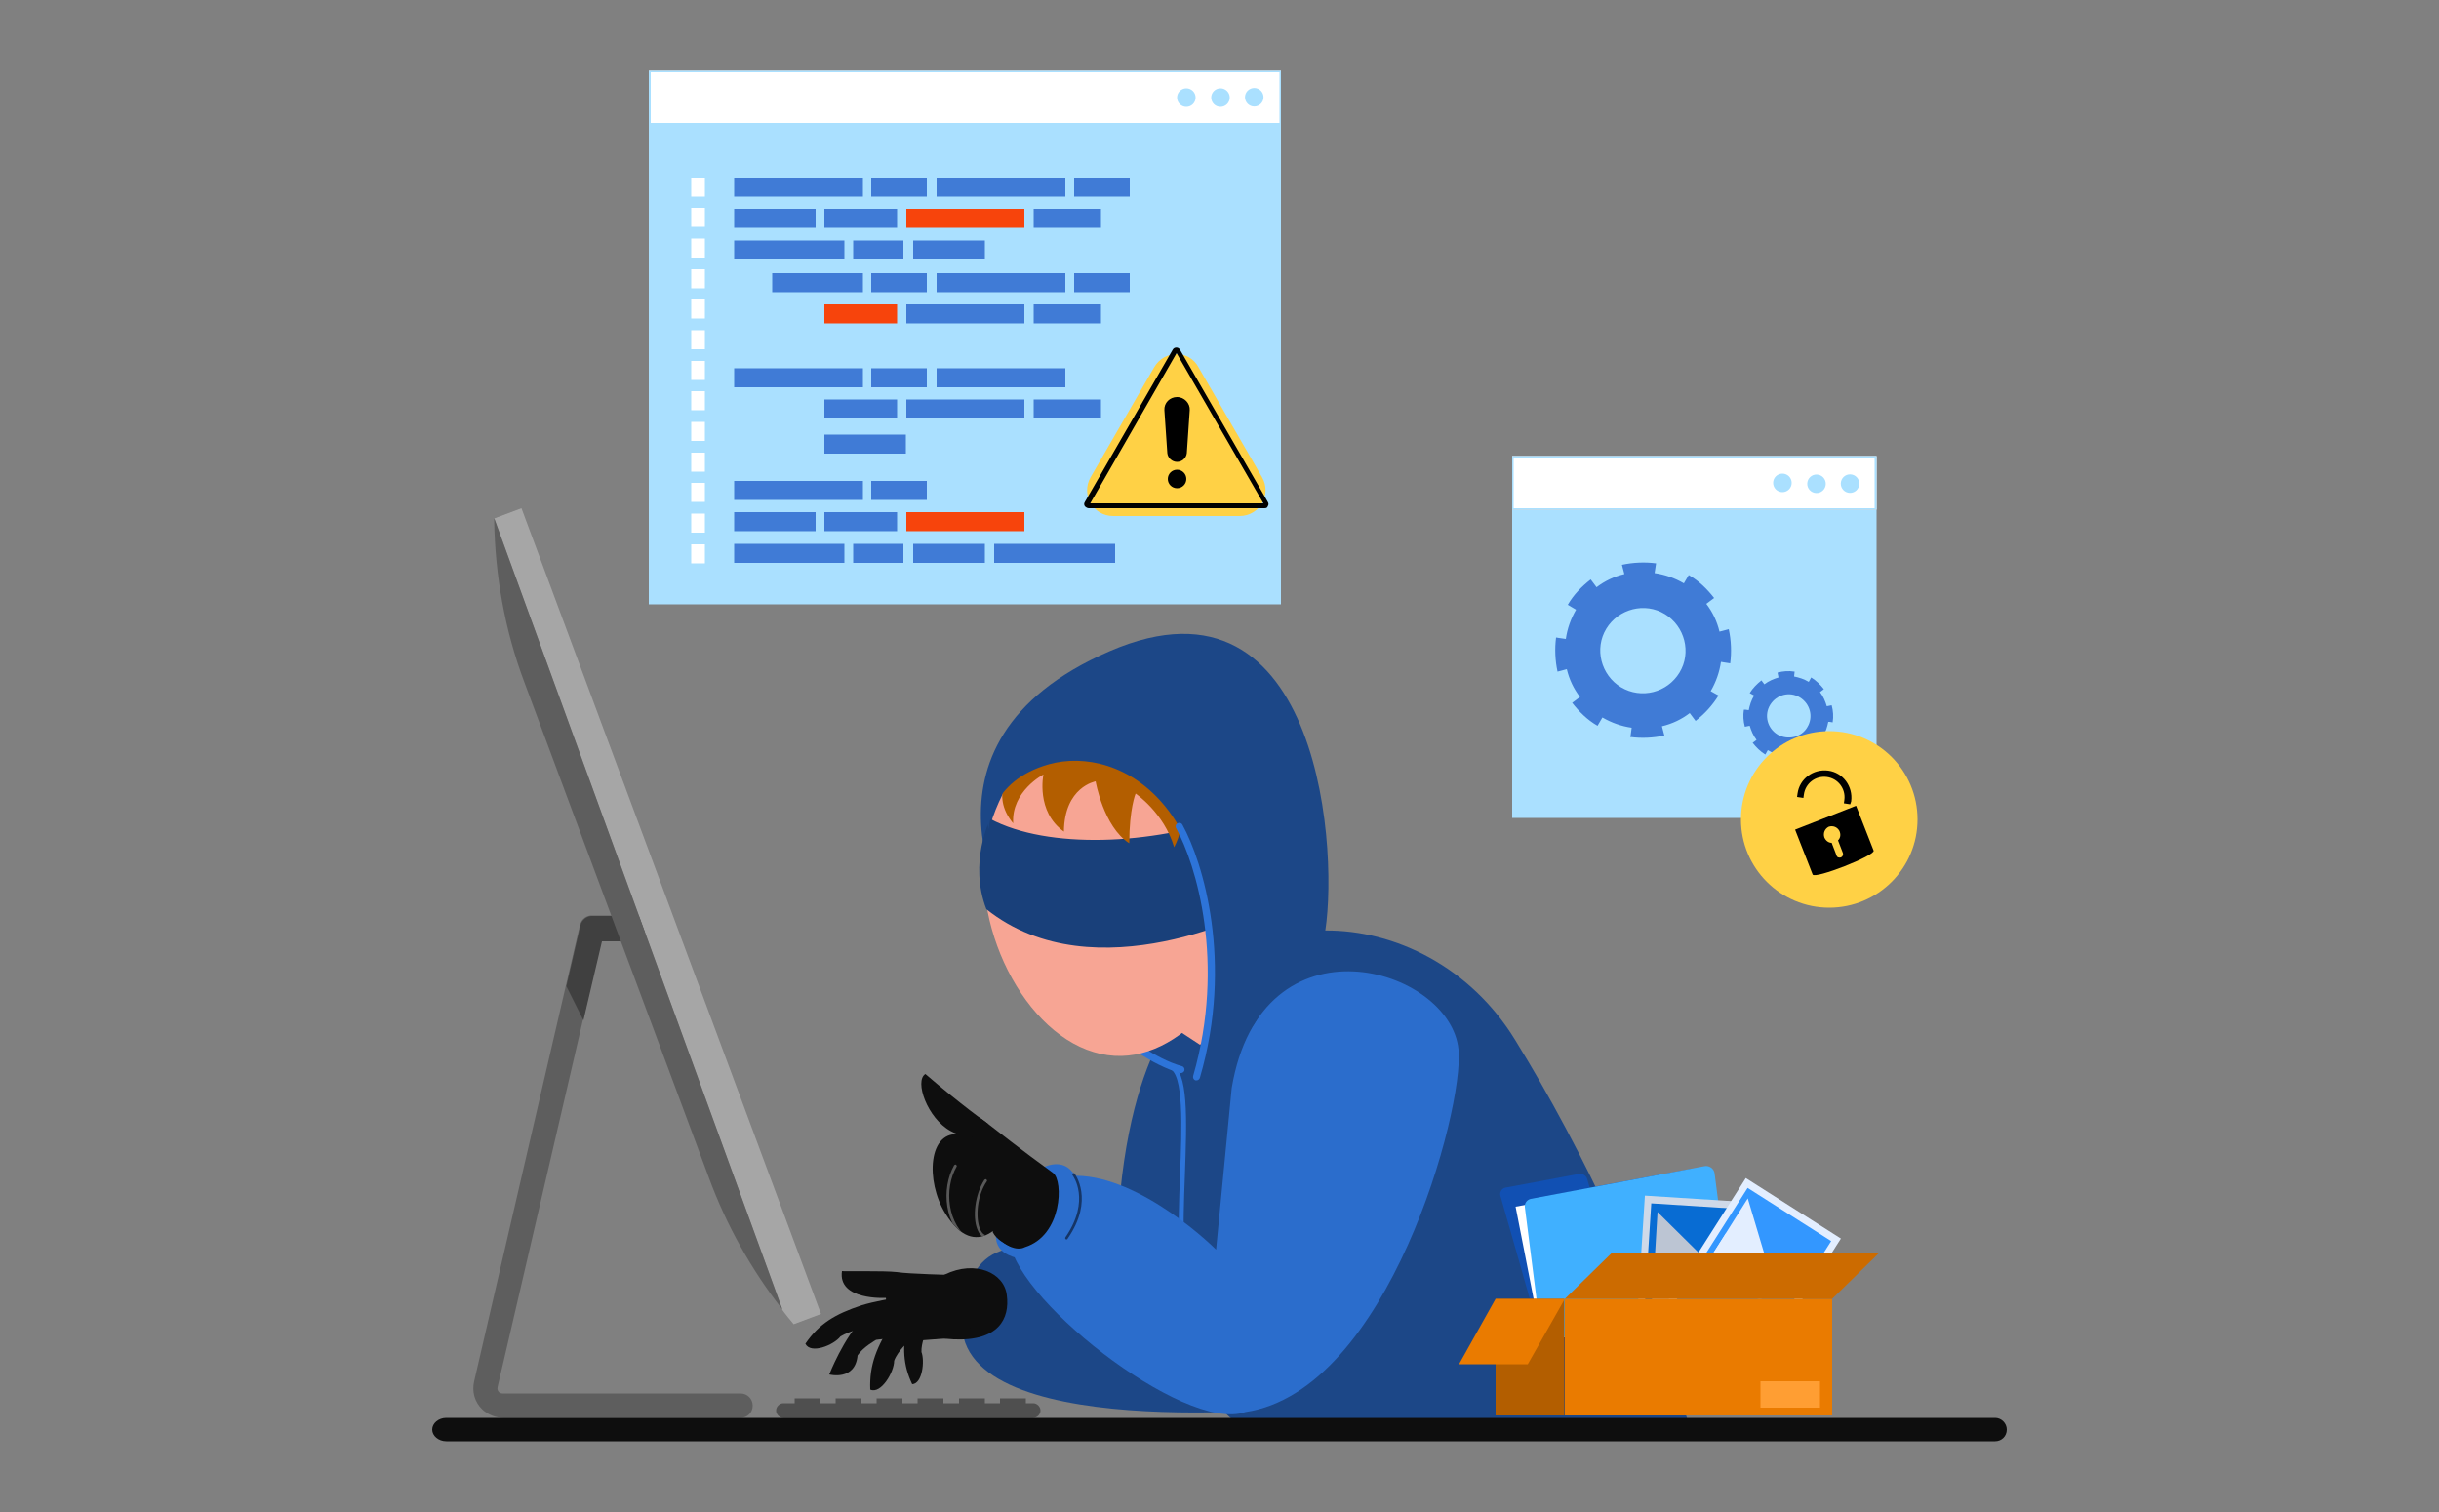 <svg xmlns="http://www.w3.org/2000/svg" xmlns:xlink="http://www.w3.org/1999/xlink" id="Layer_1" x="0px" y="0px" viewBox="0 0 500 310" style="enable-background:new 0 0 500 310;" xml:space="preserve"><rect x="0" y="0" width="500" height="310" fill="#808080" stroke="none"/> <style type="text/css"> .st0{fill:#AAE0FF;} .st1{fill:#FFFFFF;} .st2{fill:#407BD6;} .st3{fill:#F7440C;} .st4{fill:#FFD145;} .st5{fill:#1C4787;} .st6{fill:#2D74D9;} .st7{fill:#0E0E0E;} .st8{fill:#F7A594;} .st9{fill:#19407A;} .st10{fill:#B35E00;} .st11{fill:#2B6DCC;} .st12{fill:#153566;} .st13{clip-path:url(#SVGID_00000024001204389292801870000001172002387176213177_);} .st14{fill:#595959;} .st15{fill:#1150B3;} .st16{fill:#40B0FF;} .st17{fill:#CFD9E8;} .st18{fill:#086CD3;} .st19{fill:#BCC5D3;} .st20{fill:#E3EEFF;} .st21{fill:#3397FF;} .st22{fill:#EA7B00;} .st23{fill:#CC6B00;} .st24{fill:#FF9E33;} .st25{fill:#5E5E5E;} .st26{fill:#404040;} .st27{fill:#A6A6A6;} .st28{fill:#4F4F4F;} .st29{fill:none;} </style> <g> <rect x="133" y="25.6" class="st0" width="129.6" height="98.3"></rect> <g> <rect x="141.7" y="36.4" class="st1" width="2.8" height="3.9"></rect> <rect x="141.7" y="42.6" class="st1" width="2.8" height="3.9"></rect> <rect x="141.7" y="48.9" class="st1" width="2.8" height="3.9"></rect> <rect x="141.7" y="55.2" class="st1" width="2.8" height="3.9"></rect> <rect x="141.7" y="61.4" class="st1" width="2.8" height="3.9"></rect> <rect x="141.7" y="67.7" class="st1" width="2.8" height="3.9"></rect> <rect x="141.7" y="74" class="st1" width="2.8" height="3.9"></rect> <rect x="141.7" y="80.2" class="st1" width="2.8" height="3.9"></rect> <rect x="141.7" y="86.5" class="st1" width="2.8" height="3.9"></rect> <rect x="141.7" y="92.8" class="st1" width="2.8" height="3.9"></rect> <rect x="141.7" y="99" class="st1" width="2.8" height="3.9"></rect> <rect x="141.7" y="105.3" class="st1" width="2.8" height="3.9"></rect> <rect x="141.7" y="111.6" class="st1" width="2.8" height="3.9"></rect> </g> <g> <rect x="150.5" y="36.4" class="st2" width="26.4" height="3.9"></rect> <rect x="192" y="36.4" class="st2" width="26.4" height="3.9"></rect> <rect x="178.6" y="36.4" class="st2" width="11.4" height="3.9"></rect> <rect x="220.2" y="36.4" class="st2" width="11.4" height="3.9"></rect> </g> <g> <rect x="150.5" y="42.8" class="st2" width="16.7" height="3.9"></rect> <rect x="185.8" y="42.8" class="st3" width="24.2" height="3.9"></rect> <rect x="169" y="42.8" class="st2" width="14.9" height="3.9"></rect> <rect x="211.9" y="42.8" class="st2" width="13.8" height="3.9"></rect> </g> <g> <rect x="150.5" y="49.3" class="st2" width="22.6" height="3.9"></rect> <rect x="187.2" y="49.3" class="st2" width="14.7" height="3.9"></rect> <rect x="174.9" y="49.3" class="st2" width="10.3" height="3.9"></rect> </g> <g> <rect x="158.3" y="56" class="st2" width="18.6" height="3.9"></rect> <rect x="192" y="56" class="st2" width="26.4" height="3.9"></rect> <rect x="178.6" y="56" class="st2" width="11.4" height="3.9"></rect> <rect x="220.2" y="56" class="st2" width="11.4" height="3.9"></rect> </g> <g> <rect x="185.8" y="62.4" class="st2" width="24.2" height="3.9"></rect> <rect x="169" y="62.4" class="st3" width="14.9" height="3.9"></rect> <rect x="211.9" y="62.4" class="st2" width="13.8" height="3.9"></rect> </g> <g> <rect x="150.5" y="75.5" class="st2" width="26.4" height="3.9"></rect> <rect x="192" y="75.5" class="st2" width="26.4" height="3.9"></rect> <rect x="178.6" y="75.5" class="st2" width="11.4" height="3.9"></rect> </g> <g> <rect x="169" y="89.1" class="st2" width="16.7" height="3.9"></rect> <rect x="185.8" y="81.9" class="st2" width="24.2" height="3.9"></rect> <rect x="169" y="81.9" class="st2" width="14.9" height="3.9"></rect> <rect x="211.9" y="81.9" class="st2" width="13.8" height="3.9"></rect> </g> <g> <rect x="150.5" y="98.6" class="st2" width="26.4" height="3.9"></rect> <rect x="178.6" y="98.6" class="st2" width="11.4" height="3.9"></rect> </g> <g> <rect x="150.5" y="105" class="st2" width="16.7" height="3.9"></rect> <rect x="185.8" y="105" class="st3" width="24.2" height="3.9"></rect> <rect x="169" y="105" class="st2" width="14.9" height="3.9"></rect> </g> <g> <rect x="150.5" y="111.5" class="st2" width="22.6" height="3.9"></rect> <rect x="187.2" y="111.5" class="st2" width="14.7" height="3.9"></rect> <rect x="174.9" y="111.5" class="st2" width="10.3" height="3.9"></rect> <rect x="203.8" y="111.5" class="st2" width="24.8" height="3.9"></rect> </g> <g> <g> <rect x="133" y="14.5" class="st1" width="129.6" height="11.1"></rect> <path class="st0" d="M133,14.5v11.1h129.6V14.5H133z M262.3,25.2H133.4V14.8h128.9L262.3,25.2L262.3,25.2z"></path> </g> <ellipse transform="matrix(0.924 -0.383 0.383 0.924 11.905 99.921)" class="st0" cx="257.1" cy="20" rx="1.9" ry="1.9"></ellipse> <circle class="st0" cx="250.2" cy="20" r="1.9"></circle> <circle class="st0" cx="243.2" cy="20" r="1.9"></circle> </g> </g> <g> <path class="st4" d="M236.6,75.3l-13,22.5c-2.1,3.6,0.5,8,4.6,8h25.9c4.1,0,6.7-4.4,4.6-8l-13-22.5 C243.8,71.7,238.7,71.7,236.6,75.3L236.6,75.3z"></path> <path d="M259.2,104.2h-36c-0.3,0-0.6-0.2-0.8-0.4c-0.2-0.3-0.2-0.6,0-0.9l18-31.2c0.3-0.6,1.2-0.6,1.5,0l18,31.2 c0.2,0.3,0.2,0.6,0,0.9C259.8,104.1,259.6,104.2,259.2,104.2z M223.5,103.2H259l-17.8-30.8L223.5,103.2L223.5,103.2z M241.1,72.2 L241.1,72.2L241.1,72.2z M241.4,72.2L241.4,72.2z"></path> <g> <path d="M241.3,94.7L241.3,94.7c-1,0-1.9-0.8-2-1.8l-0.6-8.8c-0.1-1.5,1.1-2.7,2.6-2.7l0,0c1.5,0,2.7,1.3,2.6,2.7l-0.6,8.8 C243.2,93.9,242.3,94.7,241.3,94.7z"></path> <circle cx="241.3" cy="98.2" r="1.9"></circle> </g> </g> <g> <g> <g> <rect x="310" y="104.5" class="st0" width="74.7" height="63.2"></rect> <g> <g> <rect x="310" y="93.5" class="st1" width="74.7" height="11"></rect> <path class="st0" d="M310,93.5v11h74.7v-11H310z M384.3,104.2h-74V93.8h74V104.2z"></path> </g> <ellipse transform="matrix(0.23 -0.973 0.973 0.23 195.721 445.345)" class="st0" cx="379.2" cy="99" rx="1.9" ry="1.9"></ellipse> <ellipse transform="matrix(0.23 -0.973 0.973 0.23 190.433 438.665)" class="st0" cx="372.3" cy="99" rx="1.9" ry="1.9"></ellipse> <circle class="st0" cx="365.4" cy="99" r="1.9"></circle> </g> </g> <path class="st2" d="M350.7,141.7c1.1-1.9,1.8-3.9,2.1-6l0.6,0.1l1.3,0.2h0c0.3-2.3,0.2-4.7-0.3-7l-1.9,0.5 c-0.5-2.1-1.4-4-2.7-5.7l1.6-1.2c-1.4-1.8-3.1-3.5-5.2-4.7l-1,1.7c-1.9-1.1-3.9-1.8-6-2.1l0.3-2c-2.3-0.3-4.7-0.2-7,0.3l0.5,1.9 c-2.1,0.5-4,1.4-5.7,2.7l-1.2-1.6c-1.8,1.4-3.5,3.1-4.7,5.2l1.7,1c-1.1,1.9-1.8,3.9-2.1,6l-1.4-0.2l-0.6-0.1l0,0 c-0.3,2.3-0.2,4.7,0.3,7l1.9-0.5c0.5,2.1,1.4,4,2.7,5.7l-1.6,1.2c1.4,1.8,3.1,3.5,5.2,4.7l1-1.7c1.9,1.1,3.9,1.8,6,2.1l-0.2,1.5 l-0.1,0.4c2.3,0.3,4.7,0.2,7-0.3l-0.5-1.9c2.1-0.5,4-1.4,5.7-2.7l1.2,1.6c1.8-1.4,3.4-3.1,4.7-5.2L350.7,141.7L350.7,141.7z M332.3,140.9c-4.1-2.5-5.5-7.9-3-12c2.5-4.1,7.9-5.5,12-3c4.1,2.5,5.5,7.9,3,12C341.8,142,336.5,143.4,332.3,140.9L332.3,140.9z"></path> <path class="st2" d="M373.7,151c0.6-1,0.9-2,1.1-3l0.3,0l0.6,0.1h0c0.2-1.2,0.1-2.4-0.2-3.5l-1,0.2c-0.3-1-0.7-2-1.4-2.9l0.8-0.6 c-0.7-0.9-1.6-1.8-2.6-2.4l-0.5,0.9c-1-0.6-2-0.9-3-1.1l0.1-1c-1.2-0.2-2.4-0.1-3.5,0.2l0.2,1c-1,0.3-2,0.7-2.9,1.4l-0.6-0.8 c-0.9,0.7-1.8,1.6-2.4,2.6l0.9,0.5c-0.6,1-0.9,2-1.1,3l-0.7-0.1l-0.3,0l0,0c-0.2,1.2-0.1,2.4,0.2,3.5l1-0.2c0.3,1,0.7,2,1.4,2.9 l-0.8,0.6c0.7,0.9,1.6,1.8,2.6,2.4l0.5-0.9c1,0.6,2,0.9,3,1.1l-0.1,0.8l0,0.2c1.2,0.2,2.4,0.1,3.5-0.2l-0.2-1c1-0.3,2-0.7,2.9-1.4 l0.6,0.8c0.9-0.7,1.7-1.6,2.4-2.6L373.7,151L373.7,151z M364.4,150.6c-2.1-1.3-2.8-4-1.5-6.1c1.3-2.1,4-2.8,6.1-1.5 c2.1,1.3,2.8,4,1.5,6.1C369.3,151.2,366.5,151.8,364.4,150.6L364.4,150.6z"></path> </g> <g> <circle class="st4" cx="375" cy="168" r="18.1"></circle> <g> <path d="M368,170.1l3.6,9.2c0.4,1,12.9-3.9,12.5-4.9l-3.6-9.2L368,170.1z M376.8,172.3l1,2.6c0.1,0.3,0,0.7-0.4,0.9 c-0.4,0.1-0.8,0-0.9-0.4l-1-2.6c-0.6,0-1.2-0.4-1.5-1.1c-0.3-0.9,0.1-1.8,0.9-2.2c0.9-0.3,1.8,0.1,2.2,0.9 C377.4,171.1,377.3,171.8,376.8,172.3L376.8,172.3z"></path> <path d="M379.3,164.9l-1.3-0.2l0.1-0.7c0.3-2.3-1.3-4.4-3.6-4.7c-2.3-0.3-4.4,1.3-4.7,3.6l-0.1,0.7l-1.3-0.2l0.1-0.7 c0.4-3,3.2-5.1,6.3-4.7c3,0.4,5.1,3.2,4.7,6.3L379.3,164.9L379.3,164.9z"></path> </g> </g> </g> <path class="st5" d="M243.7,205c0,0-14.3,10.9-14.8,53.9c-20.8-5.2-29.6-5.6-31.6,10.8c-3.2,26.7,70.7,18.8,70.7,18.8 C279.8,208.2,262.7,195.4,243.7,205L243.7,205z"></path> <path class="st5" d="M346.3,292.3h-92c-20.4-13.6-7.7-65.3-14.3-77.6c8.6-31.9,52.3-31.4,70.6-1.5 C324.7,236,338.5,265.4,346.3,292.3L346.3,292.3z"></path> <path class="st6" d="M242.3,256.4c-0.3,0-0.5-0.2-0.5-0.5c-0.3-4.2-0.1-9.6,0.1-14.9c0.4-9.8,0.8-21-2.2-21.9 c-0.3-0.1-0.4-0.4-0.3-0.6c0.1-0.3,0.4-0.4,0.6-0.3c3.7,1.2,3.3,11.2,2.9,22.9c-0.2,5.2-0.4,10.7-0.1,14.8 C242.8,256.1,242.6,256.4,242.3,256.4C242.4,256.4,242.3,256.4,242.3,256.4L242.3,256.4z"></path> <g> <path class="st7" d="M190.9,273.3l-11.3,1.4c0,0-2.7,1.5-3.8,3.2c-0.5,5.3-5.8,3.9-5.8,3.9s2.9-7.5,7.1-11.7 c4.2-2.6,13.6-5.9,13.6-5.9C196.3,263.6,198.3,272.4,190.9,273.3L190.9,273.3z"></path> <path class="st7" d="M196.7,274.2l-10.4,0.8c0,0-2.3,2-3,4c0,2.3-2.7,6.9-4.9,5.9c-0.2-5.1,1.3-8.7,4.5-13.8c3.5-3.5,13.6-6,13.6-6 C202.1,264.4,204.2,273.2,196.7,274.2L196.7,274.2z"></path> <path class="st7" d="M188.9,277.2c-0.1-1.8,1-4.3,1-4.3l0.6-0.4l-3.6-3.3c-0.4,0.6-0.8,1.3-1,1.9c-0.9,5.3-0.8,8.7,1.1,12.7 C189.1,283.7,189.6,279,188.9,277.2L188.9,277.2z"></path> <path class="st7" d="M188.5,273.2l-10.3-1.3c0,0-4.2,1-5.9,2.1c-1.4,1.8-6.1,3.7-7.2,1.5c2.8-4.1,6.1-6.1,11.6-7.9 c4.9-1.5,14-2.5,14-2.5C196.1,266,195.9,274.4,188.5,273.2L188.5,273.2z"></path> <path class="st7" d="M206.4,265.6c0.6,4.7-1.6,9.4-10.9,9c-8.6-0.4-14-5-14-5l0.2-5.3c6.2-0.7,7.9-0.7,12-3 C199.9,258.3,205.9,260.9,206.4,265.6L206.4,265.6z"></path> <path class="st7" d="M181.6,266.1l4.1,2.8c7.5,4.9,15.2,3.1,15.2,3.1l-5.5-10.6c0,0-9.1-0.2-11.6-0.6c-2.5-0.3-10.9-0.1-11.2-0.2 C171.7,266.7,181.6,266.1,181.6,266.1L181.6,266.1z"></path> </g> <path class="st5" d="M207.9,190.1c0,0-24.6-37.5,19.6-56.6c43.8-18.9,47.2,43.2,43.9,58.9c-3.5,16.9-23.9,28.6-30.2,26.8 C241.2,219.2,222,214,207.9,190.1L207.9,190.1z"></path> <g> <path class="st6" d="M242.1,220c-0.1,0-0.1,0-0.2,0c-5.8-1.6-12.1-6.6-12.3-6.8c-0.3-0.2-0.3-0.7-0.1-1c0.2-0.3,0.7-0.3,1-0.1 c0.1,0,6.3,5,11.8,6.5c0.4,0.1,0.6,0.5,0.5,0.9C242.7,219.8,242.4,220,242.1,220L242.1,220z"></path> <g> <path class="st8" d="M203,169.2c-5.3,17.7,5.8,41.9,21.2,46.5c15.4,4.7,29.3-12,34.6-29.6c5.3-17.7-2.8-35.8-18.2-40.5 C225.2,140.9,208.3,151.5,203,169.2L203,169.2z"></path> <path class="st9" d="M252.4,167.4c-16.2,5.8-37.5,6.8-49.4,0.5c0,0-4.5,8.9-0.8,18.5c22.3,17.8,56.1-0.1,56.1-0.1L252.4,167.4z"></path> </g> </g> <path class="st8" d="M239.3,209.8l6.7,4.4c6.6-4.6,11.9-10.2,12.4-19.5l-3.1-4.1L239.3,209.8L239.3,209.8z"></path> <path class="st10" d="M207.6,157.4c0,0-4.9,5.4,0.1,11.4c-0.4-6.6,6.2-10,6.2-10s-1.6,7.6,4.2,11.7c0.1-9.2,6.5-10.3,6.5-10.3 s1.6,9.3,6.9,12.7c0-7.1,1.3-10.2,1.3-10.2s5.8,3.9,7.9,11c0,0,9.9-18.5-13-22.2C212.5,149.1,207.6,157.4,207.6,157.4L207.6,157.4z"></path> <path class="st11" d="M252.5,223.1l-3.2,33.1c-4.9-4.8-21-18.2-33.3-14.5l-8.9,12c-0.9,11.2,35.6,40.3,48.2,35.8 c29.3-4.3,44.9-62.1,43.7-74.3C297.4,198.3,258.6,186.7,252.5,223.1z"></path> <path class="st11" d="M213,239.8c0,0,3.8-2.5,6.4,0c6.1,5.8-2.7,22.2-12.7,17.5C199.9,254.1,208.3,243.2,213,239.8z"></path> <path class="st12" d="M218.7,254.1c-0.1,0-0.1,0-0.2,0c-0.1-0.1-0.2-0.2-0.1-0.4c5.3-7.7,1.5-12.7,1.5-12.7c-0.1-0.1-0.1-0.3,0-0.4 c0.1-0.1,0.3-0.1,0.4,0c0,0.1,4.1,5.3-1.4,13.3C218.8,254.1,218.8,254.1,218.7,254.1L218.7,254.1z"></path> <g> <path class="st7" d="M210.1,255.7c-1.7,0.9-4.5-0.3-6.5-3.2c-1.7-2.3-3.3-6.5-4.2-13.5c-7-9-1-11.8,2.1-9.4 c9.5,7.4,11.7,8.9,14.4,10.9C218,242.1,217.8,253.3,210.1,255.7L210.1,255.7z"></path> <path class="st7" d="M207.5,255.7c-1.4-0.6-3.2-1.5-4-3.1c0,0,0-0.1,0-0.1s2.4-0.8,4.5-5.7C208,246.8,205.3,254.3,207.5,255.7 L207.5,255.7z"></path> </g> <path class="st7" d="M202.5,230.4c0,0-5.6-4-12.8-10.2c-2.3,1.4,0.4,9.1,5.2,11.7C198.1,233.7,201.8,232.5,202.5,230.4z"></path> <g> <path class="st7" d="M197,232.6c-6.8-1.1-7.3,9.6-3.2,16.2c6.3,10.2,12.5,1.7,13.9-2.1C210.2,239.7,205.3,234,197,232.6L197,232.6z "></path> <g> <defs> <path id="SVGID_1_" d="M197,232.6c-6.8-1.1-7.3,9.6-3.2,16.2c6.3,10.2,12.5,1.7,13.9-2.1C210.2,239.7,205.3,234,197,232.6 L197,232.6z"></path> </defs> <clipPath id="SVGID_00000065047059868564258250000001498035325615528893_"> <use xlink:href="#SVGID_1_" style="overflow:visible;"></use> </clipPath> <g style="clip-path:url(#SVGID_00000065047059868564258250000001498035325615528893_);"> <path class="st14" d="M202.1,253.9C202.1,253.9,202.1,253.9,202.1,253.9c-0.8-0.2-1.4-0.9-1.8-2c-0.9-2.4-0.5-6.9,1.5-10 c0.1-0.1,0.3-0.2,0.4-0.1c0.1,0.1,0.2,0.3,0.1,0.4c-2,2.9-2.3,7.2-1.5,9.5c0.2,0.6,0.6,1.4,1.4,1.6c0.2,0,0.2,0.2,0.2,0.4 C202.4,253.8,202.2,253.9,202.1,253.9L202.1,253.9z"></path> <path class="st14" d="M198.9,254.9c0,0-0.1,0-0.1,0c-5.3-3.5-5.9-11.2-3.2-16c0.1-0.1,0.3-0.2,0.4-0.1c0.1,0.1,0.2,0.3,0.1,0.4 c-2.6,4.5-2,11.9,3,15.2c0.1,0.1,0.2,0.3,0.1,0.4C199.1,254.8,199,254.9,198.9,254.9L198.9,254.9z"></path> </g> </g> </g> <path class="st5" d="M202.7,170c0,0,0-9.8,12.3-13.3c14.5-4.1,38.9,8.4,31.6,57.3c7,2.7,9.2,0.5,18.9-20.5 c6.9-15.4,1.5-61.2-25.6-60.9C216.3,132.9,199.4,156.4,202.7,170L202.7,170z"></path> <path class="st6" d="M245.3,221.5c-0.1,0-0.1,0-0.2,0c-0.4-0.1-0.6-0.5-0.5-0.9c6.7-23.2,0.6-43.4-3.5-50.8c-0.2-0.3-0.1-0.8,0.3-1 c0.3-0.2,0.8-0.1,1,0.3c4.2,7.6,10.5,28.2,3.6,51.8C245.9,221.3,245.6,221.5,245.3,221.5L245.3,221.5z"></path> <g> <path class="st15" d="M325.9,243.5l-0.5-1.7c-0.2-0.8-1-1.3-1.8-1.1l-15,2.8c-0.8,0.2-1.2,0.9-1,1.7l8.5,29.8l38.9-7.3l-8-28.1 L325.9,243.5L325.9,243.5z"></path> <polygon class="st1" points="348.8,240.3 310.7,247.4 316.1,275 354.8,267.7 "></polygon> <path class="st16" d="M355,267.7l-38.9,7.3l-3.5-27.5c-0.1-0.8,0.4-1.5,1.2-1.7l35.6-6.7c1-0.2,2,0.5,2.1,1.5L355,267.7z"></path> </g> <g> <g> <rect x="332.6" y="249.5" transform="matrix(6.348725e-02 -0.998 0.998 6.348725e-02 65.163 591.566)" class="st17" width="30.4" height="23.1"></rect> <rect x="334" y="250.9" transform="matrix(6.348725e-02 -0.998 0.998 6.348725e-02 65.169 591.567)" class="st18" width="27.5" height="20.3"></rect> <polygon class="st19" points="339.8,248.5 338.7,267 349,257.6 "></polygon> <polygon class="st19" points="339.3,256.9 338.3,272.5 346.9,264.6 "></polygon> <path class="st19" d="M350.7,265.6c-1.2-0.1-2.1-1.1-2-2.3c0.1-1.2,1.1-2.1,2.3-2c1.2,0.1,2.1,1.1,2,2.3 C352.9,264.8,351.8,265.7,350.7,265.6z"></path> </g> <g> <rect x="344.1" y="249" transform="matrix(0.537 -0.844 0.844 0.537 -53.367 423.894)" class="st20" width="30.4" height="23.1"></rect> <rect x="345.5" y="250.4" transform="matrix(0.537 -0.844 0.844 0.537 -53.371 423.898)" class="st21" width="27.5" height="20.3"></rect> <polygon class="st20" points="358.3,245.7 348.4,261.4 362,258.1 "></polygon> <polygon class="st20" points="353.8,252.9 345.4,266 356.8,263.2 "></polygon> <path class="st20" d="M359.6,265.9c-1-0.6-1.3-2-0.7-3c0.6-1,2-1.3,3-0.7c1,0.6,1.3,2,0.7,3C361.9,266.3,360.6,266.6,359.6,265.9z "></path> </g> </g> <rect x="320.8" y="266.3" class="st22" width="54.8" height="23.9"></rect> <rect x="306.6" y="266.3" class="st10" width="14.1" height="23.9"></rect> <polygon class="st23" points="375.6,266.3 320.8,266.3 330.3,257 385.1,257 "></polygon> <polygon class="st22" points="313.2,279.7 299.1,279.7 306.6,266.3 320.8,266.3 "></polygon> <rect x="360.9" y="283.2" class="st24" width="12.2" height="5.4"></rect> <path class="st25" d="M98.9,289c1.2,1.1,2.8,1.7,4.4,1.7h48.5c1.4,0,2.5-1.1,2.5-2.5c0-1.4-1.1-2.5-2.5-2.5H103 c-0.4,0-0.7-0.2-0.8-0.4c-0.1-0.1-0.3-0.4-0.2-0.9l17.5-75.3l3.8-16.2h8.9v-5.2h-10.7v0c-1.2-0.1-2.3,0.7-2.6,1.9l-2.9,12.5 l-18.8,81.1C96.7,285.3,97.3,287.5,98.9,289L98.9,289z"></path> <path class="st26" d="M116.1,202.2l3.5,7l3.8-16.2h8.9v-5.2h-10.7v0c-1.2-0.1-2.3,0.7-2.6,1.9L116.1,202.2L116.1,202.2z"></path> <g> <path class="st27" d="M101.3,106.3l5.6-2.1l61.4,165.2l-5.6,2.1c-0.8-1-1.6-1.9-2.3-2.9L101.3,106.3L101.3,106.3z"></path> <path class="st25" d="M160.4,268.5c-6.4-8.2-11.5-17.3-15.1-27.1l-37.8-101.5c-4-10.6-6-21.8-6.2-33.2v-0.5L160.4,268.5z"></path> </g> <path class="st28" d="M211.8,290.7h-51.2c-0.8,0-1.5-0.7-1.5-1.5l0,0c0-0.8,0.7-1.5,1.5-1.5h51.2c0.8,0,1.5,0.7,1.5,1.5l0,0 C213.3,290,212.6,290.7,211.8,290.7z"></path> <rect x="205" y="286.7" class="st28" width="5.3" height="2.3"></rect> <rect x="196.6" y="286.7" class="st28" width="5.3" height="2.3"></rect> <rect x="188.1" y="286.7" class="st28" width="5.3" height="2.3"></rect> <rect x="179.7" y="286.7" class="st28" width="5.3" height="2.3"></rect> <rect x="171.3" y="286.7" class="st28" width="5.3" height="2.3"></rect> <rect x="162.9" y="286.7" class="st28" width="5.3" height="2.3"></rect> <path class="st7" d="M411.4,293.1c0-1.3-1.1-2.4-2.4-2.4H91.5c-1.6,0-2.9,1.1-2.9,2.4s1.3,2.4,2.9,2.4H409 C410.3,295.5,411.4,294.5,411.4,293.1L411.4,293.1z"></path> <rect class="st29" width="500" height="310"></rect> </svg>